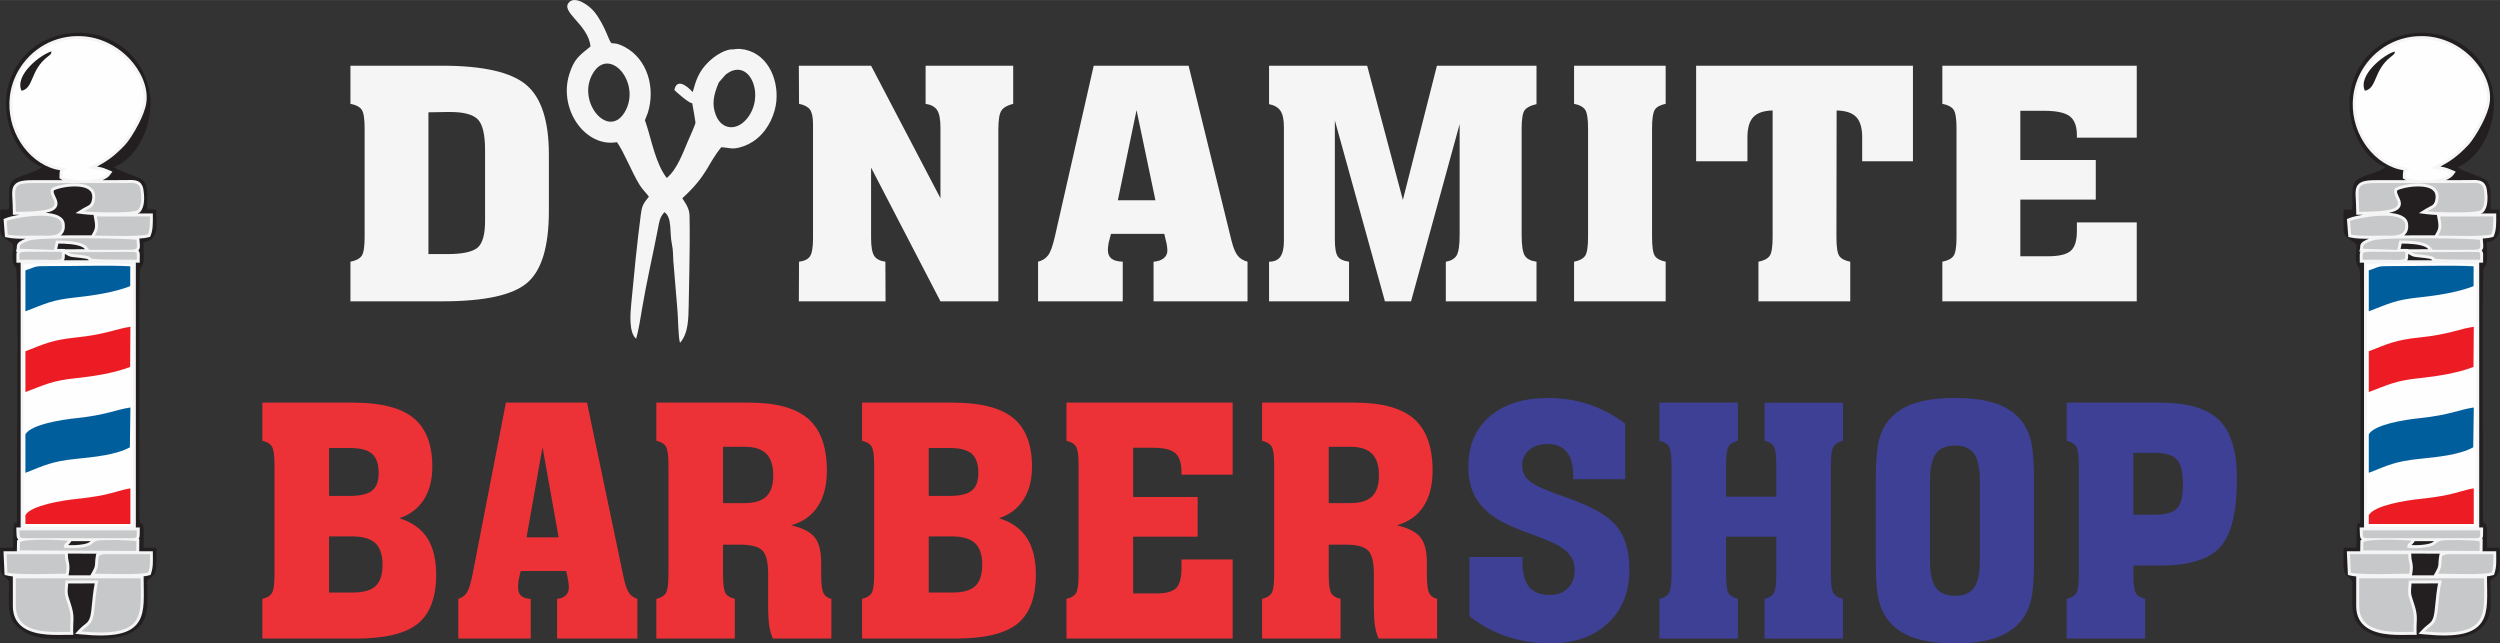 <?xml version="1.0" encoding="UTF-8"?>
<!DOCTYPE svg PUBLIC "-//W3C//DTD SVG 1.1//EN" "http://www.w3.org/Graphics/SVG/1.1/DTD/svg11.dtd">
<!-- Creator: CorelDRAW 2023 -->
<svg xmlns="http://www.w3.org/2000/svg" xml:space="preserve" width="10.126in" height="2.606in" version="1.1" style="shape-rendering:geometricPrecision; text-rendering:geometricPrecision; image-rendering:optimizeQuality; fill-rule:evenodd; clip-rule:evenodd"
viewBox="0 0 10125.84 2605.64"
 xmlns:xlink="http://www.w3.org/1999/xlink"
 xmlns:xodm="http://www.corel.com/coreldraw/odm/2003">
 <rect x="0" y="0" width="10125.84" height="2605.64" fill="#333333" stroke="none"/>
 <defs>
  <style type="text/css">
   <![CDATA[
    .fil2 {fill:#F5F5F5}
    .fil7 {fill:#005E9D}
    .fil4 {fill:#231F20}
    .fil6 {fill:#C7C8CA}
    .fil8 {fill:#ED1C24}
    .fil5 {fill:#FEFEFE}
    .fil3 {fill:#F5F5F5;fill-rule:nonzero}
    .fil0 {fill:#ED3237;fill-rule:nonzero}
    .fil1 {fill:#3E4095;fill-rule:nonzero}
   ]]>
  </style>
 </defs>
 <g id="Layer_x0020_1">
  <path class="fil0" d="M1332.73 2008.43l85.5 0c41.79,0 71.57,-7.28 89.14,-21.64 17.57,-14.36 26.36,-37.93 26.36,-70.72 0,-36.21 -8.78,-62.35 -26.36,-78 -17.57,-15.64 -47.35,-23.57 -89.14,-23.57l-85.5 0 0 193.93zm0 391.28l96.64 0c42.86,0 73.5,-8.78 92.15,-26.35 18.64,-17.57 27.85,-46.5 27.85,-86.79 0,-40.07 -9.85,-69.21 -29.57,-87.21 -19.71,-18 -51.43,-27 -95.35,-27l-91.72 0 0 227.35zm-270 186.43l0 -160.71c18.85,-4.29 31.71,-12 38.78,-23.57 6.86,-11.57 10.29,-36.65 10.29,-75.65l0 -442.07c0,-38.79 -3.43,-64.07 -10.29,-75.43 -7.07,-11.57 -19.93,-19.5 -38.78,-23.57l0 -154.5 367.92 0c111.86,0 193.28,20.78 244.07,62.14 50.79,41.36 76.29,107.36 76.29,197.78 0,53.15 -11.57,97.5 -34.5,133.29 -23.15,35.78 -56.15,60.86 -99.22,75 50.57,15.43 88.07,42 112.72,79.5 24.43,37.5 36.64,87.21 36.64,149.14 0,91.93 -24.86,158.14 -74.36,198.43 -49.71,40.07 -132.86,60.21 -249.64,60.21l-379.92 0zm793.71 0l0 -160.71c15,-4.5 26.79,-13.29 34.93,-26.15 8.14,-12.64 15.64,-37.5 22.93,-74.14l134.78 -694.5 328.5 0 148.71 710.14c6.22,28.71 13.5,49.07 21.43,60.43 7.93,11.57 19.29,19.72 33.86,24.22l0 160.71 -325.28 0 0 -160.71c14.78,-1.29 26.35,-5.79 34.93,-13.72 8.57,-8.14 12.86,-18.43 12.86,-31.5 0,-3.21 -0.21,-7.28 -0.64,-12.21 -0.43,-4.72 -1.07,-9.86 -1.93,-15.43l-8.14 -40.07 -184.5 0 -8.14 36.43c-0.86,6.64 -1.5,12.21 -1.93,16.5 -0.43,4.5 -0.64,8.57 -0.64,12.21 0,16.07 4.07,27.64 12.21,35.14 8.14,7.72 21.21,11.79 39.21,12.65l0 160.71 -293.14 0zm276.21 -409.93l130.07 0 -65.35 -365.35 -64.72 365.35zm795.85 -138.64l86.79 0c40.5,0 70.07,-9 88.71,-27 18.65,-18 27.86,-46.5 27.86,-85.5 0,-39.21 -9.21,-68.35 -27.86,-87.21 -18.64,-18.86 -47.35,-28.29 -86.35,-28.29l-89.15 0 0 228zm0 288.64c0,39.86 3.43,65.15 10.07,76.29 6.64,11.14 19.28,18.64 37.71,22.93l0 160.71 -317.78 0 0 -160.71c18.85,-4.29 31.71,-12 38.78,-23.57 6.86,-11.57 10.29,-36.65 10.29,-75.65l0 -441.85c0,-39 -3.43,-64.07 -10.29,-75.64 -7.07,-11.57 -19.93,-19.29 -38.78,-23.57l0 -154.5 375.64 0c109.93,0 190.07,22.07 240,66 49.93,43.93 75,113.78 75,209.57 0,59.14 -12.43,107.35 -37.07,145.07 -24.64,37.71 -60.64,63 -108,76.07 45.65,10.5 77.36,26.57 95.15,48.21 17.78,21.86 26.78,55.72 26.78,101.79l0 51.43c0,35.57 3,59.79 9,72.43 6.22,12.86 16.93,20.79 32.36,24.22l0 160.71 -236.79 0c-6.64,-14.57 -11.57,-31.29 -14.57,-49.93 -3.21,-18.64 -4.71,-48.64 -4.71,-90l0 -122.35c0,-47.36 -7.93,-78.86 -23.57,-94.5 -15.64,-15.65 -45.86,-23.57 -90.64,-23.57l-68.57 0 0 120.43zm833.14 -317.78l85.5 0c41.78,0 71.57,-7.28 89.14,-21.64 17.57,-14.36 26.36,-37.93 26.36,-70.72 0,-36.21 -8.79,-62.35 -26.36,-78 -17.57,-15.64 -47.36,-23.57 -89.14,-23.57l-85.5 0 0 193.93zm0 391.28l96.64 0c42.86,0 73.5,-8.78 92.14,-26.35 18.65,-17.57 27.86,-46.5 27.86,-86.79 0,-40.07 -9.86,-69.21 -29.57,-87.21 -19.71,-18 -51.43,-27 -95.36,-27l-91.71 0 0 227.35zm-270 186.43l0 -160.71c18.86,-4.29 31.72,-12 38.79,-23.57 6.86,-11.57 10.28,-36.65 10.28,-75.65l0 -442.07c0,-38.79 -3.43,-64.07 -10.28,-75.43 -7.07,-11.57 -19.93,-19.5 -38.79,-23.57l0 -154.5 367.93 0c111.85,0 193.28,20.78 244.07,62.14 50.78,41.36 76.28,107.36 76.28,197.78 0,53.15 -11.57,97.5 -34.5,133.29 -23.14,35.78 -56.14,60.86 -99.21,75 50.57,15.43 88.07,42 112.71,79.5 24.43,37.5 36.64,87.21 36.64,149.14 0,91.93 -24.85,158.14 -74.35,198.43 -49.71,40.07 -132.86,60.21 -249.64,60.21l-379.93 0zm828 0l0 -160.71c18.85,-4.29 31.71,-12 38.78,-23.57 6.86,-11.57 10.29,-36.65 10.29,-75.65l0 -441.85c0,-39 -3.43,-64.07 -10.29,-75.64 -7.07,-11.57 -19.93,-19.29 -38.78,-23.57l0 -154.5 673.07 0 0 291.85 -207.21 0 0 -9.85c0,-36.86 -8.36,-62.57 -25.07,-77.36 -16.72,-14.57 -46.5,-21.86 -89.14,-21.86l-81.65 0 0 199.5 261.22 0 0 160.71 -261.22 0 0 229.72 96.65 0c37.28,0 63.21,-7.29 77.57,-21.65 14.35,-14.35 21.64,-41.57 21.64,-81.21l0 -34.5 207.21 0 0 320.14 -673.07 0zm1062.21 -548.57l86.79 0c40.5,0 70.07,-9 88.71,-27 18.64,-18 27.86,-46.5 27.86,-85.5 0,-39.21 -9.22,-68.35 -27.86,-87.21 -18.64,-18.86 -47.36,-28.29 -86.36,-28.29l-89.14 0 0 228zm0 288.64c0,39.86 3.43,65.15 10.07,76.29 6.65,11.14 19.29,18.64 37.72,22.93l0 160.71 -317.79 0 0 -160.71c18.86,-4.29 31.72,-12 38.79,-23.57 6.86,-11.57 10.28,-36.65 10.28,-75.65l0 -441.85c0,-39 -3.43,-64.07 -10.28,-75.64 -7.07,-11.57 -19.93,-19.29 -38.79,-23.57l0 -154.5 375.64 0c109.93,0 190.07,22.07 240,66 49.93,43.93 75,113.78 75,209.57 0,59.14 -12.43,107.35 -37.07,145.07 -24.64,37.71 -60.64,63 -108,76.07 45.64,10.5 77.36,26.57 95.14,48.21 17.79,21.86 26.79,55.72 26.79,101.79l0 51.43c0,35.57 3,59.79 9,72.43 6.21,12.86 16.93,20.79 32.35,24.22l0 160.71 -236.78 0c-6.64,-14.57 -11.57,-31.29 -14.57,-49.93 -3.21,-18.64 -4.71,-48.64 -4.71,-90l0 -122.35c0,-47.36 -7.93,-78.86 -23.57,-94.5 -15.64,-15.65 -45.85,-23.57 -90.64,-23.57l-68.57 0 0 120.43z"/>
  <path class="fil1" d="M5951.85 2495.07l0 -239.14 214.71 0 0 18.86c0,46.5 9,80.57 27.22,102.43 18.21,21.65 46.5,32.57 84.43,32.57 29.78,0 53.78,-9.21 72.21,-27.64 18.43,-18.43 27.64,-42.43 27.64,-72.21 0,-28.93 -9.64,-53.14 -29.14,-72.86 -19.5,-19.71 -53.79,-38.78 -102.64,-57.21 -10.93,-4.07 -26.57,-9.86 -47.15,-17.57 -74.57,-26.79 -127.5,-52.29 -158.78,-76.5 -32.36,-25.07 -55.93,-53.36 -70.71,-84.43 -14.79,-31.29 -22.29,-68.57 -22.29,-112.07 0,-85.72 28.93,-153.43 87,-203.14 57.86,-49.5 136.5,-74.36 235.71,-74.36 58.07,0 113.14,8.57 164.79,25.71 51.64,17.15 100.93,43.29 147.85,78.43l0 224.79 -210.85 0 0 -16.93c0,-40.93 -8.79,-72.22 -26.36,-93.64 -17.57,-21.22 -43.07,-31.93 -76.71,-31.93 -31.29,0 -56.36,8.14 -75.22,24.21 -18.85,16.07 -28.28,37.5 -28.28,64.29 0,25.07 10.5,46.07 31.71,63.21 21.22,16.93 69.64,38.36 145.29,64.29 99.64,33.85 167.35,72 203.35,114.21 36,42.21 54,101.57 54,177.64 0,90.86 -28.93,163.5 -87,217.93 -57.85,54.43 -136.07,81.64 -234.43,81.64 -62.36,0 -121.29,-9.43 -176.57,-28.29 -55.5,-18.85 -105.43,-46.28 -149.79,-82.28zm1039.28 -168.86c0,39.86 3.43,65.15 10.07,76.29 6.64,11.14 19.29,18.64 37.71,22.93l0 160.71 -317.78 0 0 -160.71c18.86,-4.29 31.71,-12 38.79,-23.57 6.85,-11.57 10.28,-36.65 10.28,-75.65l0 -441.85c0,-39 -3.43,-64.28 -10.28,-75.64 -7.07,-11.57 -19.93,-19.29 -38.79,-23.57l0 -154.5 317.78 0 0 154.5c-18,4.28 -30.43,12 -37.5,23.14 -6.85,11.36 -10.28,36.64 -10.28,76.07l0 127.28 203.57 0 0 -127.28c0,-39.86 -3.43,-65.14 -10.07,-76.28 -6.65,-11.15 -19.29,-18.65 -37.72,-22.93l0 -154.5 317.79 0 0 154.5c-18.43,4.28 -31.29,12.21 -38.36,23.78 -7.07,11.79 -10.72,36.86 -10.72,75.43l0 441.85c0,39 3.43,64.07 10.29,75.65 7.07,11.57 19.93,19.28 38.79,23.57l0 160.71 -317.79 0 0 -160.71c18.43,-4.29 31.07,-11.79 37.72,-22.93 6.64,-11.14 10.07,-36.43 10.07,-76.29l0 -152.57 -203.57 0 0 152.57zm826.07 -381.64l0 327.64c0,50.36 7.93,86.36 23.79,108.22 16.07,21.64 42,32.57 78,32.57 35.14,0 60.64,-10.72 76.28,-32.36 15.64,-21.64 23.57,-57.64 23.57,-108.43l0 -327.64c0,-50.35 -7.93,-86.14 -23.57,-107.78 -15.64,-21.64 -41.14,-32.36 -76.28,-32.36 -36,0 -61.93,10.93 -78,32.57 -15.86,21.86 -23.79,57.65 -23.79,107.57zm-219.64 7.5c0,-77.57 3.86,-132.21 11.57,-164.57 7.72,-32.14 20.79,-60 39.22,-83.35 25.07,-31.5 59.57,-54.65 103.28,-69.86 43.72,-15 99.64,-22.5 167.36,-22.5 66.85,0 121.93,7.5 165,22.29 43.28,14.78 77.78,38.14 103.71,70.07 18.43,23.35 31.5,51.64 39.21,85.07 7.72,33.21 11.57,87.43 11.57,162.85l0 312.64c0,75.86 -3.85,130.29 -11.57,163.29 -7.71,33 -20.78,61.28 -39.21,84.64 -25.93,31.93 -60.43,55.29 -103.71,70.5 -43.07,15 -98.15,22.5 -165,22.5 -67.72,0 -123.64,-7.5 -167.36,-22.5 -43.71,-15.21 -78.21,-38.57 -103.28,-70.5 -18.43,-23.36 -31.5,-51 -39.22,-83.14 -7.71,-31.93 -11.57,-86.79 -11.57,-164.79l0 -312.64zm1043.35 132.43l82.93 0c47.14,0 78.64,-8.57 94.28,-25.71 15.65,-17.15 23.57,-49.29 23.57,-96 0,-49.5 -8.14,-83.36 -24.43,-101.57 -16.29,-18.22 -47.15,-27.22 -92.15,-27.22l-84.21 0 0 250.5zm0 241.71c0,39.86 3.43,65.15 10.07,76.29 6.64,11.14 19.29,18.64 37.72,22.93l0 160.71 -317.79 0 0 -160.71c18.86,-4.29 31.72,-12 38.79,-23.57 6.85,-11.57 10.28,-36.65 10.28,-75.65l0 -442.07c0,-38.79 -3.43,-64.07 -10.28,-75.43 -7.07,-11.57 -19.93,-19.29 -38.79,-23.57l0 -154.5 378.64 0c111.22,0 190.93,23.57 238.93,70.93 47.78,47.35 71.78,126.21 71.78,236.57 0,135.64 -22.5,228.21 -67.71,277.92 -45.21,49.5 -126.21,74.36 -243,74.36l-108.64 0 0 35.78z"/>
  <path class="fil2" d="M2960.25 199.81c-48.48,7.47 -101.14,52.68 -124.86,94.06 -12.09,21.09 -18.49,39.19 -24.76,62.13 -1.68,6.17 -2.92,10.43 -4.98,16.77 -22.7,-24.45 -64.06,-58.13 -74.3,-8.5 2.46,3.33 57.87,53.46 72.51,53.72 0.44,1.24 13.26,76.33 13.13,78.48 -0.49,8.19 -25.07,62.37 -30.27,74.32 -20.22,46.54 -43.49,114.36 -86.12,150.02 -45.93,-59.78 -60.9,-152.56 -85.06,-224.28 -4.34,-12.51 -4.66,-6.15 1.02,-20.73 2.94,-7.56 5.35,-13.72 7.57,-19.61 30.93,-100.01 -0.92,-216.48 -93.55,-265.97 -64.45,-34.43 -45.28,12.69 -73.14,-54.45 -11.02,-26.57 -29.26,-62.26 -50.16,-88 -22.91,-28.22 -74.8,-62.11 -99.34,-41.35 -45.89,38.8 75.91,91.25 83.72,181.67 -48.11,38.44 -67.35,52.98 -86.02,113.1 -44.11,142.11 65.63,297.22 193.34,274.44 29.23,41.2 61.05,124.41 92.56,174.64 11.46,18.27 24.71,29.24 36.66,46.24 -24.87,29.76 -28.6,40.85 -32.74,72.65 -15.6,119.87 -27.52,242.1 -38.76,361.92 -3.22,34.3 -10.96,115.72 19.96,140.81 9.87,-33.8 18.47,-88.59 24.7,-126.09 16.56,-99.64 44.33,-220.04 63.89,-321.39 4.48,-23.19 6.28,-44.11 25.91,-65.17 32.09,21.61 20.46,83 30.09,128.73 5.17,24.59 4.78,42.72 5.78,66.27l16.6 198.79c2.84,23.24 3.25,119.42 11.01,135.15 34.34,-39.19 33.48,-99.97 34.74,-149.09 1.31,-51.02 1.73,-94.49 2.76,-145.9 1.32,-65.91 2.33,-153.54 0.72,-219.75 -0.66,-27.13 -12.3,-45 -29.36,-70.41 104.44,-95.83 100.33,-136.67 158.22,-207.08 33.11,2.17 40.65,9.62 73.23,1.38 23.95,-6.05 48.85,-17.52 72.04,-36.8 47.74,-39.67 73,-101.41 77.61,-151.59 8.72,-95.08 -40.74,-201.44 -146.22,-210.94 -15.84,-1.43 -26.56,3.14 -38.13,1.83zm-21.67 102.82c96.42,-78.15 166.96,88.13 82.85,182.29 -39.93,44.69 -98.26,40.75 -121.8,-18.31 -17.07,-42.85 -10.41,-81.56 12.14,-133.43l26.81 -30.54zm-408.49 151.76c70.06,-117.22 -61.39,-271 -128.74,-157.33 -67.72,114.28 62.37,268.38 128.74,157.33z"/>
  <path class="fil3" d="M7867.13 1220.31l0 -160.51c22.06,-4.28 37.1,-11.98 45.37,-23.54 8.02,-11.56 12.03,-36.6 12.03,-75.55l0 -441.3c0,-38.95 -4.01,-63.99 -12.03,-75.55 -8.27,-11.56 -23.31,-19.26 -45.37,-23.54l0 -154.31 787.42 0 0 291.49 -242.42 0 0 -9.85c0,-36.81 -9.78,-62.49 -29.33,-77.26 -19.55,-14.55 -54.4,-21.83 -104.29,-21.83l-95.51 0 0 199.25 305.59 0 0 160.51 -305.59 0 0 229.43 113.06 0c43.62,0 73.95,-7.28 90.75,-21.61 16.8,-14.34 25.32,-41.52 25.32,-81.11l0 -34.46 242.42 0 0 319.74 -787.42 0z"/>
  <path class="fil3" d="M7179.73 447.29c-36.1,0.86 -62.17,9.63 -78.22,26.75 -15.79,16.91 -23.81,44.3 -23.81,82.4l0 96.52 -207.82 0 0 -386.94 878.17 0 0 386.94 -205.57 0 0 -96.52c0,-38.52 -8.02,-66.13 -24.32,-82.82 -16.04,-16.7 -42.62,-25.47 -79.22,-26.33l-0.75 513.42c0,39.81 4.01,65.06 11.78,76.19 7.77,11.13 22.56,18.62 44.12,22.9l0 160.51 -371.78 0 0 -160.51c22.06,-4.28 37.11,-11.98 45.38,-23.54 8.02,-11.56 12.03,-36.6 12.03,-75.55l0 -513.42z"/>
  <path class="fil3" d="M6691.38 960.72c0,39.81 4.01,65.06 11.78,76.19 7.77,11.13 22.31,18.62 43.37,22.9l0 160.51 -371.02 0 0 -160.51c21.56,-4.28 36.35,-11.98 44.62,-23.54 8.02,-11.56 12.04,-36.6 12.04,-75.55l0 -441.3c0,-38.95 -4.01,-63.99 -12.04,-75.55 -8.27,-11.56 -23.06,-19.26 -44.62,-23.54l0 -154.31 371.02 0 0 154.31c-21.06,4.28 -35.6,11.98 -43.37,23.11 -7.77,11.34 -11.78,36.59 -11.78,75.97l0 441.3z"/>
  <path class="fil3" d="M5406.59 487.53l0 481.32c0,35.1 4.01,58.43 11.78,69.56 7.77,11.34 23.06,18.41 45.63,21.4l0 160.51 -323.89 0 0 -160.51c21.06,0 36.35,-6.85 45.87,-20.33 9.53,-13.7 14.29,-35.1 14.29,-64.2l0 -459.7c0,-30.39 -4.51,-52.65 -13.54,-66.35 -9.02,-13.91 -24.57,-23.11 -46.63,-27.61l0 -155.59 397.35 0 144.65 543.6 137.88 -543.6 403.36 0 0 155.59c-23.06,4.92 -38.86,13.06 -47.38,23.76 -8.52,10.91 -12.78,35.53 -12.78,74.05l0 432.53c0,42.16 4.26,69.98 12.78,83.46 8.52,13.27 24.32,21.4 47.38,24.4l0 160.51 -367.26 0 0 -160.51c21.06,-3.42 35.6,-11.98 43.87,-25.68 8.02,-13.91 12.04,-41.09 12.04,-82.18l0 -449.43 -196.79 717.81 -105.8 0 -202.81 -732.79z"/>
  <path class="fil3" d="M4204.53 1220.31l0 -160.51c17.55,-4.49 31.33,-13.27 40.86,-26.11 9.52,-12.63 18.3,-37.46 26.82,-74.05l157.68 -693.63 384.31 0 173.98 709.25c7.27,28.68 15.8,49.01 25.07,60.35 9.28,11.56 22.56,19.69 39.61,24.18l0 160.51 -380.55 0 0 -160.51c17.3,-1.28 30.83,-5.78 40.86,-13.7 10.03,-8.13 15.04,-18.41 15.04,-31.46 0,-3.21 -0.25,-7.28 -0.75,-12.2 -0.5,-4.71 -1.26,-9.85 -2.26,-15.41l-9.53 -40.02 -215.85 0 -9.52 36.38c-1,6.63 -1.76,12.2 -2.26,16.48 -0.5,4.49 -0.75,8.56 -0.75,12.2 0,16.05 4.76,27.61 14.29,35.1 9.53,7.7 24.82,11.77 45.88,12.63l0 160.51 -342.94 0zm323.14 -409.41l152.17 0 -76.46 -364.9 -75.71 364.9z"/>
  <path class="fil3" d="M3235.61 1220.31l0.75 -160.51c21.56,-2.57 36.35,-9.84 44.63,-22.04 8.02,-11.98 12.03,-36.81 12.03,-74.48l0 -460.78c0,-28.04 -4.26,-47.72 -12.54,-59.07 -8.27,-11.13 -23.06,-18.83 -44.12,-23.11l-0.75 -154.31 292.56 0 281.02 536.75 0 -285.92c0,-33.81 -4.51,-57.57 -13.54,-71.05 -9.03,-13.7 -24.57,-22.04 -46.63,-25.47l0 -154.31 354.73 0 0 154.31c-23.06,5.78 -38.86,14.77 -47.38,26.96 -8.52,12.2 -12.78,38.74 -12.78,79.61l0 693.41 -234.4 0 -281.02 -541.67 0 284.64c0,35.53 4.26,59.71 12.54,72.76 8.27,12.84 23.31,20.76 45.37,23.76l0.75 160.51 -351.22 0z"/>
  <path class="fil3" d="M1791.22 1220.31l-371.78 0 0 -160.51c22.06,-4.28 37.1,-11.98 45.37,-23.54 8.02,-11.56 12.04,-36.6 12.04,-75.55l0 -441.3c0,-38.95 -4.01,-64.2 -12.04,-75.55 -8.27,-11.56 -23.31,-19.26 -45.37,-23.54l0 -154.31 371.78 0c165.46,0 278.77,25.9 340.19,77.48 61.17,51.57 91.75,145.74 91.75,282.5l0 228.14c0,143.82 -29.08,240.77 -87.49,290.85 -58.16,50.29 -172.98,75.33 -344.45,75.33zm-55.91 -191.33l75.71 0c61.17,0 102.28,-8.56 122.84,-25.69 20.56,-17.12 30.83,-53.07 30.83,-107.86l0 -287.64c0,-63.56 -10.03,-105.3 -29.83,-124.77 -19.8,-19.69 -56.66,-29.53 -110.56,-29.53l-14.79 0 -74.2 1.28 0 574.2z"/>
  <path class="fil4" d="M169.38 675.95c-5.62,5.67 -2.83,3.85 -11.33,9.13 -17.56,10.92 -65.56,23.72 -91.37,35.83 -45.74,21.46 -23.86,83.67 -31.61,128.26l-34.17 -0.01c0,108.85 -8.22,99.76 41.63,131.7 23.56,15.1 1.75,35.61 10.41,82.07 2.85,15.3 6.98,12.62 11.43,22.05 12.19,25.81 2.66,872.81 4.28,990.17 1.63,118.01 -14.74,-52.45 -16.02,143.45l-51.76 0c0.02,23.58 -2.35,64.13 0.7,85.72 4.71,33.24 23.57,28.04 35.25,52.2 0,100.08 -13.84,152.43 53.78,197.86 62.97,42.3 142.93,32.03 226.4,32.03 77.61,0 164.45,7.94 223.37,-29.54 69.75,-44.36 55.38,-109.24 55.38,-204.69 16.25,-16.21 31.95,-17.29 36.54,-47.96 3.2,-21.36 0.82,-62.22 0.82,-85.63l-51.7 0c-0.21,-20.87 1.94,-57.19 0.38,-75.18 -4.41,-50.75 -17.19,8.57 -16.57,-62.37 0.98,-112.15 -4.22,-973.54 2.58,-992.33 0.08,-0.23 11.87,-18.17 13.28,-25.78 2.15,-11.65 0.11,-64.93 0.3,-81.61 66.17,-11.13 51.73,-67.59 51.73,-132.15l-36.69 -1.11c-2.8,-50.37 11.27,-102.37 -26.68,-123.9 -11.46,-6.5 -37.38,-15.44 -52.9,-21.63l-37.07 -14.96c-15.51,-9.02 -6.71,-2.53 -15.51,-11.95 97.22,-37.74 174.63,-196.06 135.2,-331.52 -83.74,-287.74 -485.63,-274.83 -563.82,-4.85 -41.12,141.98 36.02,299.39 133.74,336.7z"/>
  <path class="fil2" d="M68.94 1019.17l-4.35 -0.13 3.33 -14.2c0.48,-2.06 0.01,-5.77 0.24,-8.15 0.8,-8.31 5.57,-14 12.25,-18.56 6.54,-4.46 15.08,-8.23 23.3,-11.41 -0.65,0 -1.31,0.01 -1.96,0.01 -23.2,0.09 -50.34,-0.05 -72.98,-5.1l-8.62 -1.92 -5.63 -72.75 8.15 -3.26c13.54,-5.42 30.37,-9.03 44.67,-11.85 3.94,-0.78 7.9,-1.51 11.87,-2.21 -5.04,0.04 -10.08,0.06 -15.12,0.06l-11.94 0 0 -11.94c0,-12.11 -0.42,-24.19 -1.06,-36.28 -0.5,-9.56 -1.17,-19.13 -1.5,-28.69 -0.49,-14.37 -0.5,-31.06 8.43,-43.15 7.26,-9.83 18.41,-14.29 30,-16.72 15.97,-3.34 34.46,-3.54 50.74,-3.54l114.91 -0.04c-2.43,-1.11 -4.72,-2.31 -6.85,-3.6l-5.86 -3.55 0.11 -6.85c0.12,-7.74 -0.37,-18.07 2.67,-25.74 -6.43,-1.02 -12.81,-2.35 -19.12,-4 -59.43,-15.52 -109.06,-57.36 -141.58,-108.6 -35.14,-55.36 -50.98,-122.54 -43,-187.72 4.56,-37.29 16.92,-73.28 35.91,-105.67 24.88,-42.43 60.63,-77.83 103.47,-102.04 45.77,-25.87 97.3,-37.67 149.76,-35.27 75.3,3.43 145.91,38.31 196.94,93.33 42.38,45.68 75.04,111.08 66.77,174.87 -3.65,28.14 -17.78,60.33 -30.56,85.53 -9.15,18.02 -19.34,35.72 -30.41,52.62 -8.07,12.32 -17.55,26.01 -27.78,36.62 -18.32,19 -37.19,37.07 -58.54,52.68 -16.66,12.18 -34.61,22.76 -52.9,32.62 2.43,0.28 4.87,0.59 7.28,0.98 14.61,2.31 28.17,7.73 41.7,13.52l13.64 5.83 -8.62 12.07c-7.07,9.91 -18.28,17.11 -31.2,22.33l91.31 -0.03c17.61,-0 40.63,-3.03 56.07,6.83 11.46,7.31 16.4,19.48 18.34,32.45 4.12,27.54 6.19,68.96 -14.15,90.59l-1.07 1.14 -1.33 0.83c-2.08,1.29 -4.86,2.43 -8.19,3.44l62.69 -0.02 0 11.94c0,24.37 0.81,54.57 -8.85,77.24l-2.2 5.15 -5.36 1.61c-11.07,3.32 -25.34,4.66 -38.14,5.42l0.28 4.3c0.48,7.52 1.44,15.1 1.75,22.61 0.29,7.02 -0.23,14.02 -4.56,19.88 -0.49,0.67 -1.02,1.3 -1.57,1.89 0.17,0.18 0.35,0.36 0.52,0.55 4.37,4.86 5.11,10.89 5.18,17.13 0.07,6.46 -0.27,12.94 -0.21,19.43l0.11 12.05 -12.05 0c-1.28,0 -2.56,0 -3.83,0l0.1 1072.53 15.9 0 -0.24 12.17c-0.12,6.28 0.1,12.66 -0.19,18.92 -0.24,5.37 -1.06,10.54 -4.11,14.93l2.64 0.63 -0.49 49.56 55.32 0.09 0 11.92c0,28.26 1.97,50.11 -7.06,77.7l-1.95 5.96 -6.02 1.78c-6.74,1.99 -14.46,3.3 -22.33,4.2l0 8.08c0,32.55 1.77,65.68 -0.04,98.14 -1.5,27.08 -5.87,55.51 -20.99,78.65 -17.8,27.26 -46.22,40.65 -77.13,47.57 -21.46,4.81 -44.02,6.55 -65.98,6.95 -29.73,0.54 -59.74,-1.36 -89.31,-4.26l-24.22 -2.37 16.7 -17.7c5.76,-6.11 11.86,-11.49 18.42,-16.71 4.38,-3.49 9.07,-6.93 13.08,-10.83 12.74,-12.36 15.57,-32.76 17.57,-49.52 2.52,-21.14 4.27,-42.33 6.71,-63.46 1.79,-15.52 4.12,-30.72 7.13,-45.92l-107.58 0.33c-0.66,7.43 -1.31,14.88 -1.76,22.3 -0.37,6.03 -0.58,12.13 0.13,18.15 0.69,5.8 2.24,11.48 3.92,17.06 3.02,10.04 6.44,20.01 9.68,29.98 6.18,19.02 9.72,36.12 9.52,56.14 -0.08,7.8 -0.61,15.61 -0.95,23.4 -0.42,9.56 -0.52,19.04 -0.17,28.6l0.46 12.39 -12.39 0c-32.19,0 -63.59,1.49 -95.81,-1.24 -71.78,-6.09 -136.7,-32.67 -136.7,-115.59l0 -119.7c-8.74,-0.83 -17.37,-2.07 -25.07,-4.01l-8.61 -2.17 -4.21 -95.83 54.12 0 0.78 -43.88 5.5 -3.19c-0.41,-0.37 -0.81,-0.76 -1.21,-1.17 -4.37,-4.61 -5.69,-10.43 -6.21,-16.54 -0.54,-6.29 -0.48,-12.81 -0.7,-19.14l-0.44 -12.37 17.65 0 0 -1072.53c-1.76,0 -3.51,0 -5.26,0l-12 0 0.06 -12c0.04,-6.53 -0.3,-13.14 -0.13,-19.64 0.12,-4.53 0.63,-8.95 2.54,-12.88zm194.33 -9.61l80.99 -0.42c-3.2,-3.95 -6.94,-6.62 -11.48,-8.93 -23.26,-11.84 -67.27,-13.68 -96.48,-13.81l-4.72 21.72 31.74 0.15 -0.05 1.29zm-0.62 18.13c-0.04,3.79 -0.02,7.56 -0.13,11.35 -0.16,5.38 -0.79,10.54 -3.81,15.01 19.43,-0.12 38.86,-0.17 58.29,-0.17 14.15,0 28.31,0.02 42.47,0.08 -1.07,-1.06 -2.01,-2.3 -2.82,-3.76 -8.61,-3.94 -44.85,-7.44 -52.41,-8.18 -15.41,-1.51 -22.79,-2.15 -35.77,-10.56l-5.8 -3.77zm26.65 1164.02l-3.72 4.95c-3.36,4.47 -6.2,7.87 -9.96,10.87 20.13,1.01 40.69,0.29 60.31,-3.11 7.51,-1.3 16.37,-3.24 23.17,-6.84 3.19,-1.69 5.52,-3.65 8.04,-5.86l-77.83 0zm103.04 50.83l-117.28 -0.58 -0.02 2.6c-0.07,6.59 0.23,13.16 1.25,19.68 0.73,4.64 1.85,9.13 2.85,13.7 3.66,16.79 2.34,30.78 -0.69,47.63l-0.83 4.65 88.24 0 7.26 -12.68c5.25,-9.19 10.47,-18.87 11.66,-29.55 0.54,-4.8 0.59,-9.75 0.89,-14.58 0.5,-8.07 1.5,-15.97 2.94,-23.93l0.94 -5.19 2.8 -1.75zm-146.11 -1289.28c29.38,-0.47 58.78,-0.5 88.11,-0.39 12.02,0.05 24.05,0.13 36.08,0.24l3.19 -5.26c4.91,-8.09 9.46,-16.8 10.91,-26.26 1.98,-12.98 -1.76,-30.08 -4.17,-42.88l-1.57 -8.32c-13.22,-0.59 -26.98,-1.26 -39.97,-2.94l-33.08 -4.28 28.28 -17.69c5.38,-3.36 10.91,-6.13 16.57,-8.97 3.75,-1.88 7.78,-3.88 11.1,-6.45 7.36,-5.67 9.74,-14.43 11.19,-23.25 1.88,-11.38 1.2,-23.3 -6.46,-32.51 -14.73,-17.73 -49.2,-19.87 -70.4,-19.2 -17.17,0.54 -34.96,2.96 -51.67,7.02 -5.26,1.28 -21.15,5.57 -26.16,9.11 -0.53,1.18 -0.82,2.39 -0.9,3.72 -0.35,5.63 3.09,13.07 5.42,18.07 5.28,11.3 12.09,23.61 9.8,36.54 -3.54,19.89 -25.76,27.41 -42.87,31.31 -1.73,0.39 -3.47,0.77 -5.22,1.12 36.2,2.26 74.22,12.33 77.83,45.02 1.76,15.88 -0.73,31.95 -12.76,43.43 -1.04,1 -2.13,1.93 -3.27,2.81z"/>
  <g id="_2099712929568">
   <path class="fil5" d="M95.67 2129.51l20.07 3.44 402.42 -0.57 20.26 -2.09 -0.11 -1059.18c-25.72,-7.07 -416.93,-7.07 -442.65,0l0 1058.4z"/>
   <path class="fil5" d="M269.18 679.97c-16,15.09 -15.73,8.01 -16.17,35.56 35.65,21.6 156.94,22.4 183.99,-15.51 -40.59,-17.36 -38,-10.72 -83.35,-18.67 68.56,-34.77 94.23,-50.94 141.91,-100.39 25.3,-26.24 78.66,-115.13 85.51,-168.02 13.98,-107.89 -99.67,-247.76 -252.42,-254.73 -146.86,-6.7 -260.85,102.67 -276.75,232.52 -17.93,146.44 89.57,285.97 217.28,289.24z"/>
   <path class="fil6" d="M64.09 2454.23c0,118.85 147.89,104.9 220.57,104.9 -1.75,-46.63 7.32,-58.31 -7.83,-104.9 -17.46,-53.69 -16.44,-44.84 -11.57,-103.09l133.28 -0.41c-10.64,46.78 -10.97,74.32 -16.74,122.77 -7.33,61.5 -24.36,54.28 -52.24,83.84 266.38,26.08 240.34,-69.37 240.34,-215.18l-505.81 0 0 112.07z"/>
   <path class="fil7" d="M102.92 1758.74l0 156.24c77.71,-30.53 106.63,-46.48 204.79,-56.52 71.24,-7.28 162.39,-15.88 218.34,-46.94l2.27 -161.24c-59.61,8.53 -96.25,30.46 -219.28,43.21 -53.89,5.59 -181.8,24.39 -206.12,65.25z"/>
   <path class="fil8" d="M102.91 1422.53l0 165.19c79.9,-29.59 106.22,-45.87 204.55,-56.12 73.36,-7.65 155.03,-20.68 219.67,-45.55l1.16 -162.68c-55.89,7.65 -100.1,30.98 -218.41,43.13 -99.88,10.26 -129.25,26 -206.97,56.02z"/>
   <path class="fil7" d="M102.92 1094.9l0 165.9c81.11,-30.69 105.17,-46.07 204.69,-56.44 72.08,-7.51 157.45,-20.93 219.87,-45.59l0.15 -80.42c-89.14,-5.02 -232.01,-0.26 -331.41,-0.72 -63.9,-0.3 -46.56,2.52 -93.3,17.28z"/>
   <path class="fil8" d="M102.91 2086.37l0 35.9 425.29 -0.14 0 -144.21c-31.25,4.41 -68.72,18.41 -104.25,25.75 -38.33,7.92 -75.88,13.02 -113.97,17.01 -54.45,5.7 -184.47,25.47 -207.07,65.69z"/>
   <path class="fil6" d="M64.09 857.76c249.18,0 120.96,-52.61 144.23,-93.4 9.34,-16.37 192.74,-55.12 176.33,44.42 -5.61,34.02 -22.47,33.19 -44.31,46.85 35.96,4.65 195.88,9.06 218.07,-4.68 16.39,-17.43 14.97,-54.37 11.04,-80.65 -5.22,-34.96 -30.52,-29.35 -62.6,-29.1l-368.07 0.12c-99.3,-0.65 -74.69,19.54 -74.69,116.45z"/>
   <path class="fil6" d="M30 2318.94c42.34,10.69 182.94,4.52 236.7,4.52 7.99,-44.53 -3.98,-40.19 -3.6,-79.02l-236.37 0 3.27 74.5z"/>
   <path class="fil6" d="M80.97 2195.58l-0.59 33.48 471.57 2.33 0.39 -39.13c-22.18,-5.35 -140.47,-7.69 -159.45,-2.14 -22.24,6.5 -14.01,18.96 -54.91,26.05 -25.9,4.5 -53.76,4.54 -79.88,2.04 6,-27.15 2.71,-8.47 17.95,-28.73 -37.41,-2.63 -168.9,-9.07 -195.07,6.1z"/>
   <path class="fil6" d="M400.35 2251.62c-6.79,37.29 2.68,37.66 -16.88,71.85 50.76,0 179.55,6.12 217.32,-5.03 8.59,-26.25 6.46,-45.89 6.46,-73.99l-158.15 -0.26c-4.7,-0.06 -19.34,-0.41 -23.15,-0.01 -9.89,1.03 -15.83,1.32 -25.61,7.44z"/>
   <path class="fil6" d="M383.82 954.04c48.92,0 180.09,5.6 215.54,-5.03 8.3,-19.46 7.9,-46.56 7.9,-72.56l-215.17 0.06c6.96,36.93 8.5,49.87 -8.26,77.53z"/>
   <path class="fil6" d="M79.55 1007.55l139 4.32 8.13 -37.41c136.18,-0.83 122.85,32.57 136.3,37.05 38.32,0 76.65,-0.11 114.96,0.01 87.35,0.29 78,4.56 75.07,-40.6 -21.02,-4.8 -391.26,-12.4 -434.36,3 -48.73,17.41 -36.34,21.8 -39.11,33.62z"/>
   <path class="fil6" d="M27.1 894.77l4.27 55.2c33.72,7.52 92.44,3.95 130.46,4.11 41.81,0.18 94.36,6.67 88.57,-45.76 -6.48,-58.59 -184.26,-29.17 -223.29,-13.56z"/>
   <path class="fil6" d="M110.07 2179.77l412.41 0c35.78,0 30.98,0.52 31.61,-31.6l-475.63 0c1.15,31.89 -2.29,31.6 31.61,31.6z"/>
   <path class="fil6" d="M554.09 1051.76c-0.31,-33.57 5.8,-31.61 -30.17,-31.61l-248.96 1.28c9.24,5.99 12.35,6.93 30.44,8.7 143.27,14.01 -57.06,21.62 248.7,21.62z"/>
   <path class="fil6" d="M78.47 1051.76c33.52,0 67.06,-0.1 100.58,0 13.03,0.04 35.1,1.59 46.69,0.83 29.81,-1.95 23.88,-2.06 25.15,-32.44l-147.37 -0.68c-29.42,3.09 -24.88,0.86 -25.04,32.28z"/>
   <path class="fil4" d="M87.08 367.37c49.71,-9.16 34.65,-82.02 104.42,-136.64 1.85,-1.44 8.74,-6.71 9.69,-7.82 8.56,-9.96 4.65,-0.55 7.28,-14.63 -42.91,11.53 -150.58,94.89 -121.39,159.09z"/>
  </g>
  <path class="fil4" d="M9660.78 675.95c-5.62,5.67 -2.83,3.85 -11.33,9.13 -17.56,10.92 -65.56,23.72 -91.38,35.83 -45.74,21.46 -23.86,83.67 -31.61,128.26l-34.17 -0.01c0,108.85 -8.22,99.76 41.63,131.7 23.56,15.1 1.75,35.61 10.41,82.07 2.85,15.3 6.98,12.62 11.43,22.05 12.19,25.81 2.65,872.81 4.28,990.17 1.63,118.01 -14.75,-52.45 -16.02,143.45l-51.76 0c0.03,23.58 -2.35,64.13 0.71,85.72 4.71,33.24 23.57,28.04 35.24,52.2 0,100.08 -13.84,152.43 53.78,197.86 62.97,42.3 142.93,32.03 226.4,32.03 77.61,0 164.45,7.94 223.37,-29.54 69.75,-44.36 55.38,-109.24 55.38,-204.69 16.25,-16.21 31.95,-17.29 36.54,-47.96 3.2,-21.36 0.82,-62.22 0.82,-85.63l-51.7 0c-0.21,-20.87 1.94,-57.19 0.38,-75.18 -4.41,-50.75 -17.19,8.57 -16.57,-62.37 0.98,-112.15 -4.22,-973.54 2.58,-992.33 0.08,-0.23 11.87,-18.17 13.28,-25.78 2.16,-11.65 0.11,-64.93 0.3,-81.61 66.18,-11.13 51.73,-67.59 51.73,-132.15l-36.7 -1.11c-2.8,-50.37 11.27,-102.37 -26.67,-123.9 -11.46,-6.5 -37.38,-15.44 -52.9,-21.63l-37.07 -14.96c-15.51,-9.02 -6.71,-2.53 -15.5,-11.95 97.21,-37.74 174.63,-196.06 135.2,-331.52 -83.74,-287.74 -485.63,-274.83 -563.82,-4.85 -41.12,141.98 36.02,299.39 133.74,336.7z"/>
  <path class="fil2" d="M9560.35 1019.17l-4.35 -0.13 3.32 -14.2c0.48,-2.06 0.01,-5.77 0.24,-8.15 0.8,-8.31 5.57,-14 12.25,-18.56 6.54,-4.46 15.08,-8.23 23.3,-11.41 -0.65,0 -1.31,0.01 -1.96,0.01 -23.2,0.09 -50.34,-0.05 -72.98,-5.1l-8.62 -1.92 -5.63 -72.75 8.14 -3.26c13.55,-5.42 30.37,-9.03 44.67,-11.85 3.94,-0.78 7.9,-1.51 11.87,-2.21 -5.04,0.04 -10.08,0.06 -15.12,0.06l-11.94 0 0 -11.94c0,-12.11 -0.42,-24.19 -1.06,-36.28 -0.5,-9.56 -1.17,-19.13 -1.5,-28.69 -0.49,-14.37 -0.5,-31.06 8.43,-43.15 7.26,-9.83 18.41,-14.29 30,-16.72 15.97,-3.34 34.46,-3.54 50.74,-3.54l114.91 -0.04c-2.43,-1.11 -4.72,-2.31 -6.85,-3.6l-5.85 -3.55 0.11 -6.85c0.12,-7.74 -0.38,-18.07 2.67,-25.74 -6.43,-1.02 -12.81,-2.35 -19.12,-4 -59.43,-15.52 -109.06,-57.36 -141.58,-108.6 -35.14,-55.36 -50.98,-122.54 -43,-187.72 4.56,-37.29 16.92,-73.28 35.91,-105.67 24.88,-42.43 60.63,-77.83 103.47,-102.04 45.77,-25.87 97.3,-37.67 149.76,-35.27 75.3,3.43 145.91,38.31 196.94,93.33 42.38,45.68 75.04,111.08 66.77,174.87 -3.65,28.14 -17.78,60.33 -30.57,85.53 -9.14,18.02 -19.34,35.72 -30.41,52.62 -8.07,12.32 -17.55,26.01 -27.78,36.62 -18.32,19 -37.19,37.07 -58.54,52.68 -16.66,12.18 -34.61,22.76 -52.91,32.62 2.44,0.28 4.87,0.59 7.29,0.98 14.61,2.31 28.17,7.73 41.7,13.52l13.64 5.83 -8.62 12.07c-7.07,9.91 -18.28,17.11 -31.2,22.33l91.31 -0.03c17.61,-0 40.63,-3.03 56.07,6.83 11.46,7.31 16.4,19.48 18.34,32.45 4.12,27.54 6.19,68.96 -14.15,90.59l-1.07 1.14 -1.34 0.83c-2.08,1.29 -4.86,2.43 -8.19,3.44l62.69 -0.02 0 11.94c0,24.37 0.81,54.57 -8.85,77.24l-2.2 5.15 -5.36 1.61c-11.07,3.32 -25.34,4.66 -38.14,5.42l0.28 4.3c0.49,7.52 1.44,15.1 1.75,22.61 0.29,7.02 -0.23,14.02 -4.56,19.88 -0.49,0.67 -1.02,1.3 -1.57,1.89 0.17,0.18 0.35,0.36 0.52,0.55 4.37,4.86 5.11,10.89 5.18,17.13 0.07,6.46 -0.27,12.94 -0.21,19.43l0.11 12.05 -12.05 0c-1.28,0 -2.56,0 -3.83,0l0.11 1072.53 15.9 0 -0.24 12.17c-0.13,6.28 0.1,12.66 -0.19,18.92 -0.24,5.37 -1.06,10.54 -4.11,14.93l2.64 0.63 -0.49 49.56 55.32 0.09 0 11.92c0,28.26 1.97,50.11 -7.06,77.7l-1.95 5.96 -6.02 1.78c-6.74,1.99 -14.46,3.3 -22.33,4.2l0 8.08c0,32.55 1.77,65.68 -0.04,98.14 -1.5,27.08 -5.87,55.51 -20.99,78.65 -17.8,27.26 -46.22,40.65 -77.13,47.57 -21.47,4.81 -44.02,6.55 -65.98,6.95 -29.73,0.54 -59.74,-1.36 -89.31,-4.26l-24.22 -2.37 16.69 -17.7c5.76,-6.11 11.87,-11.49 18.43,-16.71 4.38,-3.49 9.06,-6.93 13.08,-10.83 12.74,-12.36 15.57,-32.76 17.56,-49.52 2.52,-21.14 4.28,-42.33 6.71,-63.46 1.79,-15.52 4.12,-30.72 7.13,-45.92l-107.58 0.33c-0.66,7.43 -1.3,14.88 -1.76,22.3 -0.37,6.03 -0.58,12.13 0.13,18.15 0.69,5.8 2.24,11.48 3.92,17.06 3.02,10.04 6.43,20.01 9.68,29.98 6.18,19.02 9.72,36.12 9.52,56.14 -0.08,7.8 -0.61,15.61 -0.95,23.4 -0.42,9.56 -0.53,19.04 -0.17,28.6l0.46 12.39 -12.39 0c-32.19,0 -63.59,1.49 -95.81,-1.24 -71.78,-6.09 -136.7,-32.67 -136.7,-115.59l0 -119.7c-8.74,-0.83 -17.37,-2.07 -25.07,-4.01l-8.61 -2.17 -4.21 -95.83 54.12 0 0.78 -43.88 5.5 -3.19c-0.41,-0.37 -0.81,-0.76 -1.2,-1.17 -4.37,-4.61 -5.69,-10.43 -6.21,-16.54 -0.54,-6.29 -0.48,-12.81 -0.7,-19.14l-0.44 -12.37 17.65 0 0 -1072.53c-1.76,0 -3.51,0 -5.27,0l-12 0 0.06 -12c0.04,-6.53 -0.3,-13.14 -0.13,-19.64 0.12,-4.53 0.63,-8.95 2.55,-12.88zm194.33 -9.61l80.99 -0.42c-3.2,-3.95 -6.94,-6.62 -11.48,-8.93 -23.26,-11.84 -67.27,-13.68 -96.48,-13.81l-4.72 21.72 31.75 0.15 -0.05 1.29zm-0.62 18.13c-0.04,3.79 -0.02,7.56 -0.13,11.35 -0.16,5.38 -0.79,10.54 -3.82,15.01 19.44,-0.12 38.87,-0.17 58.29,-0.17 14.15,0 28.31,0.02 42.47,0.08 -1.07,-1.06 -2.01,-2.3 -2.83,-3.76 -8.61,-3.94 -44.85,-7.44 -52.41,-8.18 -15.41,-1.51 -22.79,-2.15 -35.77,-10.56l-5.8 -3.77zm26.65 1164.02l-3.72 4.95c-3.36,4.47 -6.2,7.87 -9.96,10.87 20.13,1.01 40.69,0.29 60.31,-3.11 7.51,-1.3 16.37,-3.24 23.16,-6.84 3.19,-1.69 5.52,-3.65 8.04,-5.86l-77.83 0zm103.04 50.83l-117.28 -0.58 -0.02 2.6c-0.07,6.59 0.23,13.16 1.25,19.68 0.72,4.64 1.85,9.13 2.85,13.7 3.66,16.79 2.34,30.78 -0.69,47.63l-0.83 4.65 88.24 0 7.26 -12.68c5.25,-9.19 10.47,-18.87 11.66,-29.55 0.53,-4.8 0.59,-9.75 0.89,-14.58 0.5,-8.07 1.5,-15.97 2.95,-23.93l0.94 -5.19 2.8 -1.75zm-146.11 -1289.28c29.38,-0.47 58.78,-0.5 88.11,-0.39 12.02,0.05 24.05,0.13 36.08,0.24l3.19 -5.26c4.91,-8.09 9.46,-16.8 10.91,-26.26 1.98,-12.98 -1.76,-30.08 -4.17,-42.88l-1.57 -8.32c-13.22,-0.59 -26.98,-1.26 -39.97,-2.94l-33.08 -4.28 28.28 -17.69c5.38,-3.36 10.91,-6.13 16.57,-8.97 3.75,-1.88 7.78,-3.88 11.1,-6.45 7.36,-5.67 9.74,-14.43 11.19,-23.25 1.87,-11.38 1.2,-23.3 -6.46,-32.51 -14.74,-17.73 -49.2,-19.87 -70.4,-19.2 -17.17,0.54 -34.96,2.96 -51.67,7.02 -5.26,1.28 -21.15,5.57 -26.16,9.11 -0.53,1.18 -0.82,2.39 -0.9,3.72 -0.35,5.63 3.09,13.07 5.42,18.07 5.28,11.3 12.09,23.61 9.8,36.54 -3.54,19.89 -25.76,27.41 -42.87,31.31 -1.73,0.39 -3.47,0.77 -5.22,1.12 36.2,2.26 74.22,12.33 77.83,45.02 1.76,15.88 -0.73,31.95 -12.76,43.43 -1.04,1 -2.13,1.93 -3.27,2.81z"/>
  <g id="_2099712936816">
   <path class="fil5" d="M9587.08 2129.51l20.07 3.44 402.42 -0.57 20.25 -2.09 -0.1 -1059.18c-25.72,-7.07 -416.93,-7.07 -442.65,0l0 1058.4z"/>
   <path class="fil5" d="M9760.59 679.97c-16,15.09 -15.73,8.01 -16.17,35.56 35.65,21.6 156.94,22.4 183.99,-15.51 -40.59,-17.36 -38,-10.72 -83.35,-18.67 68.56,-34.77 94.23,-50.94 141.91,-100.39 25.3,-26.24 78.66,-115.13 85.51,-168.02 13.98,-107.89 -99.67,-247.76 -252.42,-254.73 -146.87,-6.7 -260.85,102.67 -276.75,232.52 -17.93,146.44 89.57,285.97 217.28,289.24z"/>
   <path class="fil6" d="M9555.49 2454.23c0,118.85 147.89,104.9 220.57,104.9 -1.75,-46.63 7.32,-58.31 -7.83,-104.9 -17.46,-53.69 -16.44,-44.84 -11.57,-103.09l133.28 -0.41c-10.64,46.78 -10.97,74.32 -16.75,122.77 -7.33,61.5 -24.35,54.28 -52.24,83.84 266.38,26.08 240.34,-69.37 240.34,-215.18l-505.81 0 0 112.07z"/>
   <path class="fil7" d="M9594.32 1758.74l0 156.24c77.71,-30.53 106.63,-46.48 204.79,-56.52 71.24,-7.28 162.39,-15.88 218.34,-46.94l2.27 -161.24c-59.61,8.53 -96.25,30.46 -219.28,43.21 -53.89,5.59 -181.8,24.39 -206.12,65.25z"/>
   <path class="fil8" d="M9594.31 1422.53l0 165.19c79.9,-29.59 106.22,-45.87 204.55,-56.12 73.36,-7.65 155.03,-20.68 219.67,-45.55l1.16 -162.68c-55.88,7.65 -100.09,30.98 -218.41,43.13 -99.88,10.26 -129.25,26 -206.97,56.02z"/>
   <path class="fil7" d="M9594.32 1094.9l0 165.9c81.11,-30.69 105.17,-46.07 204.69,-56.44 72.08,-7.51 157.45,-20.93 219.87,-45.59l0.15 -80.42c-89.14,-5.02 -232.01,-0.26 -331.41,-0.72 -63.9,-0.3 -46.56,2.52 -93.3,17.28z"/>
   <path class="fil8" d="M9594.31 2086.37l0 35.9 425.29 -0.14 0 -144.21c-31.25,4.41 -68.72,18.41 -104.25,25.75 -38.33,7.92 -75.88,13.02 -113.97,17.01 -54.45,5.7 -184.47,25.47 -207.07,65.69z"/>
   <path class="fil6" d="M9555.49 857.76c249.18,0 120.96,-52.61 144.23,-93.4 9.34,-16.37 192.74,-55.12 176.33,44.42 -5.61,34.02 -22.47,33.19 -44.31,46.85 35.96,4.65 195.88,9.06 218.07,-4.68 16.39,-17.43 14.96,-54.37 11.04,-80.65 -5.23,-34.96 -30.52,-29.35 -62.6,-29.1l-368.07 0.12c-99.3,-0.65 -74.69,19.54 -74.69,116.45z"/>
   <path class="fil6" d="M9521.4 2318.94c42.34,10.69 182.94,4.52 236.7,4.52 7.99,-44.53 -3.98,-40.19 -3.6,-79.02l-236.37 0 3.27 74.5z"/>
   <path class="fil6" d="M9572.37 2195.58l-0.59 33.48 471.57 2.33 0.39 -39.13c-22.18,-5.35 -140.47,-7.69 -159.45,-2.14 -22.24,6.5 -14.01,18.96 -54.91,26.05 -25.9,4.5 -53.76,4.54 -79.88,2.04 6,-27.15 2.71,-8.47 17.95,-28.73 -37.41,-2.63 -168.9,-9.07 -195.07,6.1z"/>
   <path class="fil6" d="M9891.75 2251.62c-6.79,37.29 2.68,37.66 -16.88,71.85 50.76,0 179.55,6.12 217.32,-5.03 8.59,-26.25 6.46,-45.89 6.46,-73.99l-158.15 -0.26c-4.7,-0.06 -19.34,-0.41 -23.15,-0.01 -9.89,1.03 -15.83,1.32 -25.61,7.44z"/>
   <path class="fil6" d="M9875.22 954.04c48.92,0 180.09,5.6 215.54,-5.03 8.31,-19.46 7.9,-46.56 7.9,-72.56l-215.17 0.06c6.97,36.93 8.5,49.87 -8.26,77.53z"/>
   <path class="fil6" d="M9570.95 1007.55l139 4.32 8.13 -37.41c136.18,-0.83 122.85,32.57 136.3,37.05 38.32,0 76.65,-0.11 114.96,0.01 87.35,0.29 77.99,4.56 75.07,-40.6 -21.02,-4.8 -391.26,-12.4 -434.36,3 -48.74,17.41 -36.34,21.8 -39.11,33.62z"/>
   <path class="fil6" d="M9518.5 894.77l4.27 55.2c33.72,7.52 92.44,3.95 130.46,4.11 41.81,0.18 94.36,6.67 88.57,-45.76 -6.48,-58.59 -184.26,-29.17 -223.29,-13.56z"/>
   <path class="fil6" d="M9601.48 2179.77l412.41 0c35.78,0 30.98,0.52 31.61,-31.6l-475.63 0c1.15,31.89 -2.29,31.6 31.61,31.6z"/>
   <path class="fil6" d="M10045.5 1051.76c-0.31,-33.57 5.8,-31.61 -30.17,-31.61l-248.96 1.28c9.24,5.99 12.35,6.93 30.44,8.7 143.27,14.01 -57.07,21.62 248.7,21.62z"/>
   <path class="fil6" d="M9569.87 1051.76c33.52,0 67.06,-0.1 100.59,0 13.03,0.04 35.1,1.59 46.69,0.83 29.81,-1.95 23.88,-2.06 25.15,-32.44l-147.37 -0.68c-29.42,3.09 -24.89,0.86 -25.05,32.28z"/>
   <path class="fil4" d="M9578.48 367.37c49.71,-9.16 34.65,-82.02 104.42,-136.64 1.85,-1.44 8.73,-6.71 9.69,-7.82 8.56,-9.96 4.65,-0.55 7.28,-14.63 -42.91,11.53 -150.58,94.89 -121.39,159.09z"/>
  </g>
 </g>
</svg>
